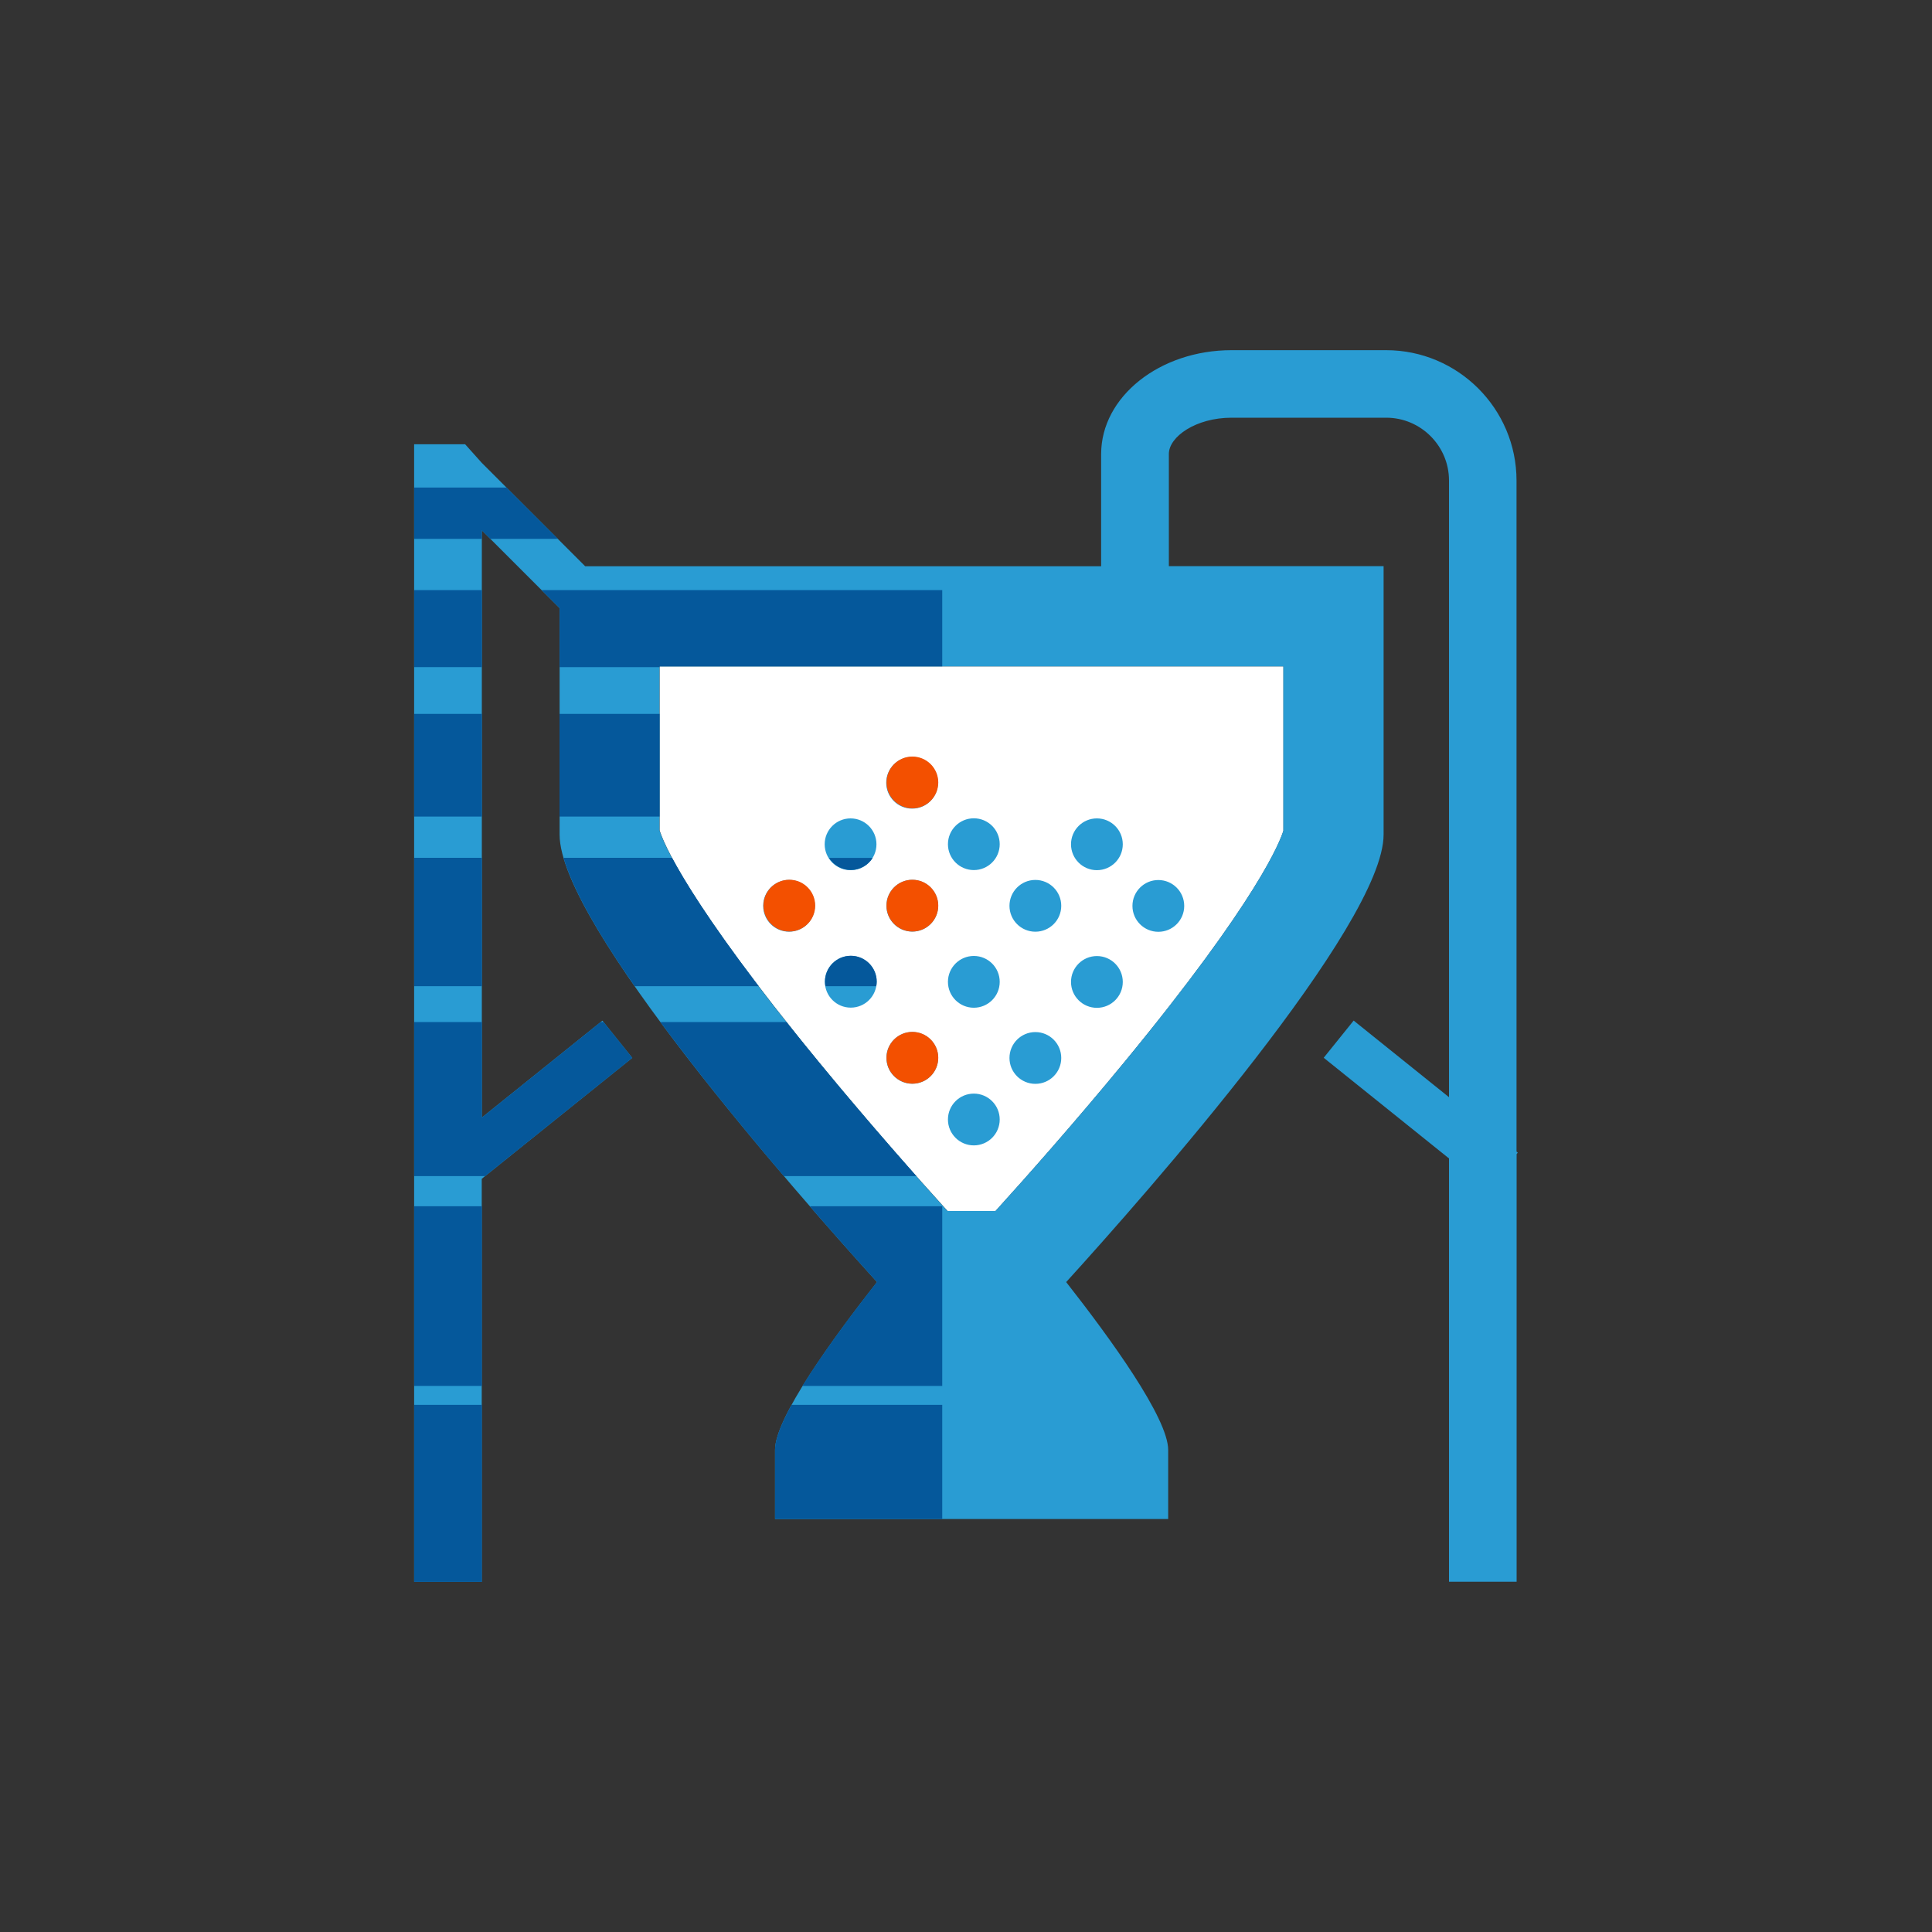 <?xml version="1.0" encoding="UTF-8"?>
<svg id="Layer_2" data-name="Layer 2" xmlns="http://www.w3.org/2000/svg" viewBox="0 0 200 200">
  <rect x="0" y="0" width="200" height="200" fill="#333333" stroke="none"/>
  <defs>
    <style>
      .cls-1 {
        fill: #fff;
      }

      .cls-2 {
        fill: #299cd3;
      }

      .cls-3 {
        fill: #f35000;
      }

      .cls-4 {
        fill: none;
      }

      .cls-5 {
        fill: #05589b;
      }
    </style>
  </defs>
  <g id="Layer_1-2" data-name="Layer 1">
    <g id="Layer_2-2" data-name="Layer 2">
      <g id="Backg_Layer_copy" data-name="Backg Layer copy">
        <rect class="cls-4" width="200" height="200"/>
      </g>
      <g>
        <path class="cls-1" d="m132.87,85.96c-.32,1.07-2.57,7.1-16.48,24-5.15,6.26-10.23,11.98-13.33,15.4h-4.97c-3.08-3.4-8.12-9.08-13.25-15.33-13.94-16.95-16.23-23-16.56-24.08v-16.97h64.58v16.98Z"/>
        <path class="cls-2" d="m157.12,119.32l-.13-.11V49.75c0-7.44-6.06-13.5-13.5-13.5h-16c-7.44,0-13.5,4.82-13.5,10.75v11.62h-53.41l-10.71-10.71-1.72-1.92h-5.28v117.76h7v-41.72l15.58-12.52-3.09-3.85-12.48,10.03v-60.79l8.05,8.05v23.45c0,9.29,24.53,37.13,32.86,46.32-4.55,5.79-10.56,14.05-10.56,17.38v7.15h40.7v-7.15c0-3.31-6.01-11.58-10.56-17.38,8.33-9.17,32.86-36.98,32.86-46.33v-27.78h-22.23v-11.62c0-1.77,2.78-3.75,6.5-3.75h16c3.58,0,6.5,2.92,6.5,6.5v63.84l-9.87-7.93-3.1,3.85,12.97,10.42v43.82h7v-44.27l.13-.16Zm-24.26-33.36c-.32,1.07-2.57,7.1-16.48,24-5.15,6.26-10.23,11.98-13.33,15.4h-4.97c-3.08-3.4-8.12-9.08-13.25-15.33-13.94-16.95-16.23-23-16.56-24.08v-16.97h64.58v16.98Zm-47.47,15.67c0-1.48,1.2-2.68,2.68-2.68,1.48,0,2.68,1.2,2.68,2.68s-1.2,2.68-2.68,2.68-2.68-1.2-2.68-2.68Zm6.37-7.87c0-1.48,1.2-2.68,2.68-2.68,1.48,0,2.68,1.2,2.68,2.68,0,1.48-1.2,2.68-2.68,2.68-1.48,0-2.68-1.2-2.68-2.68Zm6.37-6.37c0-1.48,1.2-2.68,2.68-2.68s2.68,1.2,2.68,2.68-1.2,2.68-2.68,2.68c-1.48,0-2.68-1.2-2.68-2.68Zm-6.37,22.12c0-1.48,1.2-2.68,2.68-2.68s2.68,1.2,2.68,2.68-1.2,2.68-2.68,2.68-2.68-1.2-2.68-2.68Zm6.37-7.87c0-1.48,1.2-2.68,2.68-2.68s2.68,1.2,2.68,2.68-1.2,2.68-2.68,2.68c-1.48,0-2.68-1.2-2.68-2.68Zm6.37-7.87c0-1.48,1.2-2.68,2.68-2.68s2.68,1.2,2.68,2.68-1.2,2.68-2.68,2.68-2.68-1.2-2.68-2.68Zm-6.37,22.12c0-1.48,1.2-2.68,2.68-2.68s2.68,1.2,2.68,2.68-1.2,2.68-2.68,2.68-2.68-1.2-2.68-2.68Zm6.37-6.37c0-1.48,1.2-2.68,2.68-2.68,1.48,0,2.68,1.2,2.68,2.68,0,1.48-1.2,2.68-2.68,2.68s-2.68-1.2-2.68-2.68Zm6.37-7.87c0-1.48,1.2-2.68,2.68-2.68,1.48,0,2.68,1.2,2.68,2.68s-1.2,2.68-2.68,2.68c-1.48,0-2.68-1.2-2.68-2.68Zm0-14.25c0-1.48,1.2-2.68,2.68-2.68s2.68,1.2,2.68,2.68-1.2,2.68-2.68,2.68-2.68-1.2-2.68-2.68Zm-31.87,6.37c0-1.48,1.2-2.68,2.68-2.68,1.48,0,2.68,1.2,2.68,2.68,0,1.48-1.2,2.68-2.68,2.68s-2.68-1.2-2.68-2.68Zm6.37-6.37c0-1.48,1.2-2.68,2.68-2.68s2.68,1.2,2.68,2.68-1.2,2.68-2.68,2.68c-1.48,0-2.68-1.2-2.68-2.68Zm6.37-6.37c0-1.48,1.2-2.68,2.68-2.68s2.68,1.2,2.68,2.68-1.2,2.68-2.68,2.68-2.68-1.2-2.68-2.68Zm25.49,12.75c0-1.48,1.2-2.68,2.68-2.68,1.48,0,2.68,1.2,2.68,2.68s-1.2,2.68-2.68,2.68-2.68-1.2-2.68-2.68Z"/>
        <path class="cls-5" d="m81.94,145.43c-1.05,1.92-1.71,3.56-1.71,4.67v7.15h17.31v-11.82h-15.6Z"/>
        <path class="cls-3" d="m94.45,83.68c1.48,0,2.68-1.2,2.68-2.68s-1.2-2.68-2.68-2.68-2.68,1.2-2.68,2.68c0,1.48,1.2,2.68,2.68,2.68Z"/>
        <path class="cls-5" d="m83.08,143.47h14.46v-18.6h-13.71c2.77,3.2,5.22,5.93,6.95,7.84-2.55,3.24-5.55,7.26-7.71,10.75Z"/>
        <path class="cls-5" d="m57.92,69.06h10.36v-.08h29.26v-7.89h-41.47l1.86,1.86v6.11Z"/>
        <path class="cls-5" d="m81.42,105.8h-13.06c4.01,5.42,8.61,11.05,12.78,15.95h13.72c-2.87-3.24-6.42-7.33-10.03-11.72-1.23-1.49-2.36-2.9-3.41-4.22Z"/>
        <rect class="cls-5" x="42.88" y="73.9" width="7" height="10.63"/>
        <rect class="cls-5" x="42.88" y="88.8" width="7" height="13.29"/>
        <polygon class="cls-5" points="65.46 109.51 62.48 105.8 62.18 105.8 49.88 115.69 49.88 105.8 42.88 105.8 42.88 121.75 50.22 121.75 65.46 109.51"/>
        <path class="cls-3" d="m94.45,106.82c-1.48,0-2.68,1.2-2.68,2.68s1.2,2.68,2.68,2.68,2.68-1.2,2.68-2.68-1.2-2.68-2.68-2.68Z"/>
        <polygon class="cls-5" points="49.88 54.9 50.76 55.78 57.75 55.78 52.43 50.47 42.88 50.47 42.88 55.78 49.88 55.78 49.88 54.9"/>
        <rect class="cls-5" x="42.88" y="61.09" width="7" height="7.97"/>
        <path class="cls-5" d="m88.08,90.06c.95,0,1.79-.5,2.26-1.25h-4.52c.48.75,1.31,1.25,2.26,1.25Z"/>
        <rect class="cls-5" x="42.88" y="145.43" width="7" height="18.32"/>
        <path class="cls-5" d="m57.92,84.53h10.36v-10.63h-10.36v10.63Z"/>
        <path class="cls-3" d="m94.45,96.43c1.48,0,2.68-1.2,2.68-2.68,0-1.48-1.2-2.68-2.68-2.68-1.48,0-2.68,1.2-2.68,2.68s1.2,2.68,2.68,2.68Z"/>
        <path class="cls-5" d="m88.08,98.94c-1.48,0-2.68,1.2-2.68,2.68,0,.16.02.32.05.47h5.26c.03-.15.05-.31.05-.47,0-1.48-1.2-2.68-2.68-2.68Z"/>
        <path class="cls-3" d="m81.71,96.43c1.48,0,2.68-1.2,2.68-2.68,0-1.48-1.2-2.68-2.68-2.68-1.48,0-2.68,1.2-2.68,2.68,0,1.48,1.2,2.68,2.68,2.68Z"/>
        <path class="cls-5" d="m65.7,102.09h12.84c-5.06-6.64-7.65-10.82-8.97-13.29h-11.23c1,3.42,3.77,8.14,7.36,13.29Z"/>
        <rect class="cls-5" x="42.88" y="124.87" width="7" height="18.6"/>
      </g>
    </g>
  </g>
</svg>